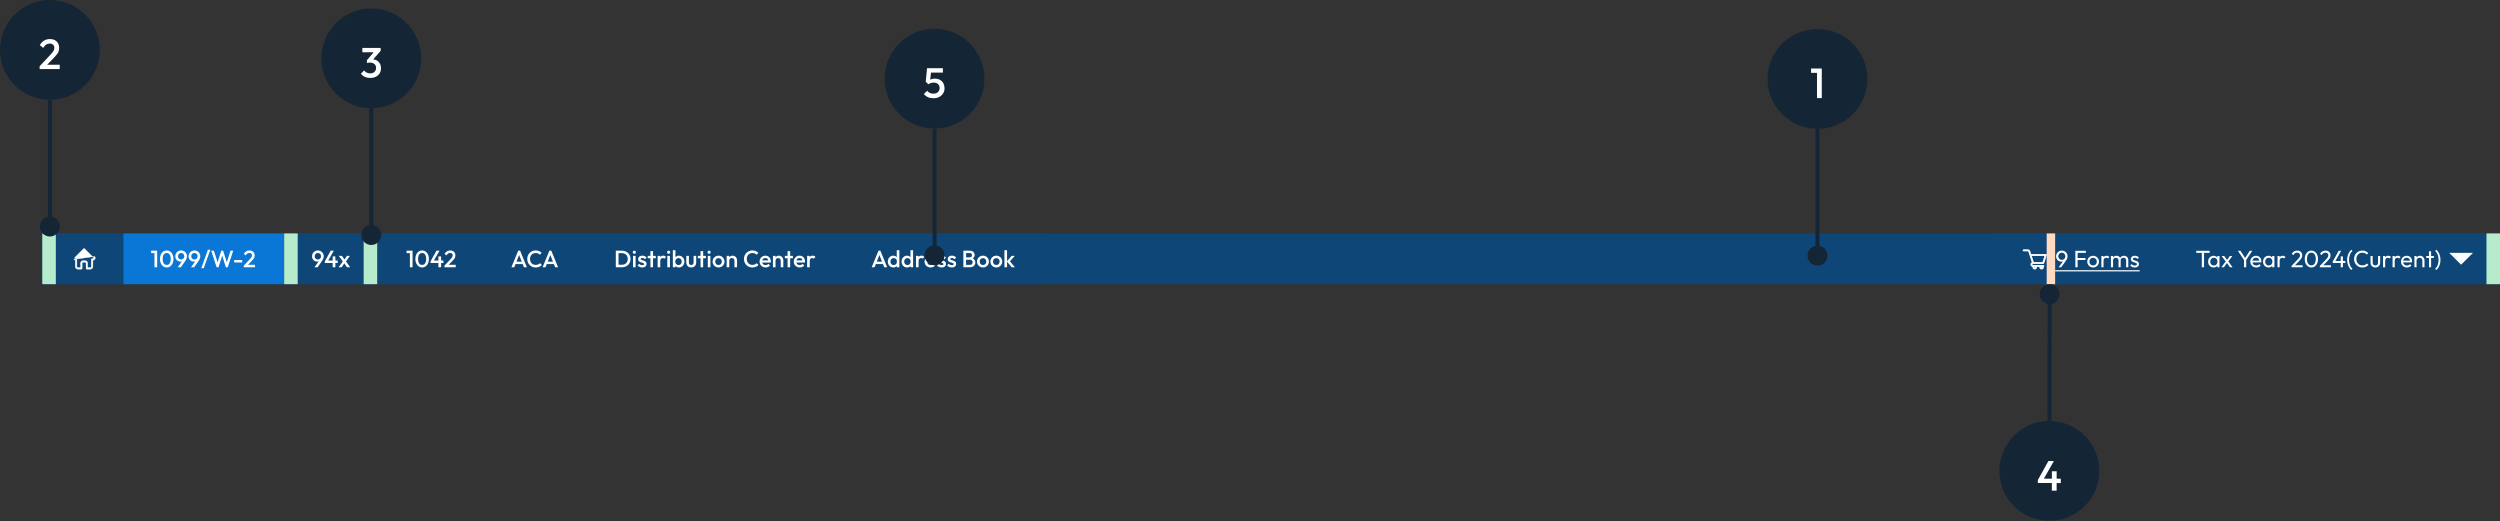 <svg width="1478" height="308" viewBox="0 0 1478 308" fill="none" xmlns="http://www.w3.org/2000/svg">
<rect x="0" y="0" width="1478" height="308" fill="#333333" stroke="none"/>
<rect width="1453" height="30" transform="translate(25 138)" fill="#0E4678"/>
<rect width="48" height="30" transform="translate(25 138)" fill="#0E4678"/>
<g clip-path="url(#clip0_25711_45)">
<g clip-path="url(#clip1_25711_45)">
<path d="M55.937 151.616L55.936 151.616L43.565 153.378C43.778 153.591 44.058 153.714 44.359 153.727L44.349 153.827C44.35 153.827 44.351 153.827 44.352 153.827C44.367 153.828 44.381 153.829 44.396 153.829H44.507V157.631C44.507 158.459 45.18 159.132 46.008 159.132H48.083C48.349 159.132 48.564 158.917 48.564 158.651V155.592C48.564 155.294 48.806 155.053 49.103 155.053H50.327C50.624 155.053 50.866 155.294 50.866 155.592V158.651C50.866 158.917 51.081 159.132 51.347 159.132H53.422C54.249 159.132 54.923 158.459 54.923 157.631V153.829H55.019C55.365 153.829 55.691 153.694 55.936 153.449L55.936 153.449C56.441 152.943 56.441 152.121 55.937 151.616ZM55.256 152.769L55.255 152.769C55.224 152.8 55.188 152.825 55.147 152.842C55.106 152.859 55.063 152.867 55.019 152.867H55.019H54.442C54.176 152.867 53.961 153.082 53.961 153.348V157.631C53.961 157.928 53.719 158.17 53.422 158.17H51.828V155.592C51.828 154.764 51.154 154.091 50.327 154.091H49.103C48.275 154.091 47.602 154.764 47.602 155.592V158.17H46.008C45.711 158.17 45.469 157.928 45.469 157.631V153.348C45.469 153.082 45.254 152.867 44.988 152.867H44.424C44.418 152.867 44.412 152.867 44.405 152.866L44.405 152.866C44.317 152.865 44.236 152.83 44.174 152.769L44.174 152.769C44.044 152.638 44.044 152.426 44.174 152.295L44.174 152.295L44.176 152.293L49.478 146.992L49.478 146.992C49.509 146.96 49.546 146.936 49.587 146.919C49.627 146.902 49.671 146.894 49.715 146.894H49.715C49.804 146.894 49.888 146.928 49.952 146.992L49.952 146.992L55.254 152.293L55.254 152.293L55.255 152.295L55.257 152.296C55.386 152.427 55.386 152.639 55.256 152.769Z" fill="white" stroke="white" stroke-width="0.2"/>
</g>
</g>
<rect width="95" height="30" transform="translate(73 138)" fill="#0A77D6"/>
<path d="M91.324 158V148.2H92.906V158H91.324ZM89.364 149.642V148.2H92.766V149.642H89.364ZM98.583 158.14C97.845 158.14 97.169 157.935 96.553 157.524C95.946 157.104 95.461 156.516 95.097 155.76C94.733 155.004 94.551 154.113 94.551 153.086C94.551 152.059 94.728 151.173 95.083 150.426C95.447 149.67 95.932 149.087 96.539 148.676C97.145 148.265 97.817 148.06 98.555 148.06C99.301 148.06 99.978 148.265 100.585 148.676C101.191 149.087 101.672 149.67 102.027 150.426C102.391 151.173 102.573 152.064 102.573 153.1C102.573 154.127 102.391 155.018 102.027 155.774C101.672 156.53 101.191 157.113 100.585 157.524C99.987 157.935 99.32 158.14 98.583 158.14ZM98.555 156.628C99.04 156.628 99.46 156.497 99.815 156.236C100.169 155.975 100.445 155.583 100.641 155.06C100.846 154.537 100.949 153.879 100.949 153.086C100.949 152.302 100.846 151.649 100.641 151.126C100.445 150.603 100.165 150.216 99.801 149.964C99.446 149.703 99.031 149.572 98.555 149.572C98.079 149.572 97.659 149.703 97.295 149.964C96.94 150.216 96.665 150.603 96.469 151.126C96.273 151.639 96.175 152.293 96.175 153.086C96.175 153.879 96.273 154.537 96.469 155.06C96.665 155.583 96.94 155.975 97.295 156.236C97.659 156.497 98.079 156.628 98.555 156.628ZM105.068 158L107.938 153.982L108.512 153.632C108.419 153.837 108.298 154.019 108.148 154.178C108.008 154.337 107.822 154.458 107.588 154.542C107.355 154.626 107.056 154.668 106.692 154.668C106.132 154.668 105.619 154.537 105.152 154.276C104.686 154.005 104.312 153.632 104.032 153.156C103.752 152.68 103.612 152.129 103.612 151.504C103.612 150.869 103.766 150.291 104.074 149.768C104.392 149.245 104.812 148.83 105.334 148.522C105.857 148.214 106.44 148.06 107.084 148.06C107.738 148.06 108.326 148.214 108.848 148.522C109.371 148.821 109.782 149.227 110.08 149.74C110.388 150.244 110.542 150.813 110.542 151.448C110.542 152.344 110.23 153.249 109.604 154.164L106.93 158H105.068ZM107.084 153.408C107.439 153.408 107.756 153.324 108.036 153.156C108.316 152.988 108.536 152.759 108.694 152.47C108.853 152.181 108.932 151.859 108.932 151.504C108.932 151.131 108.853 150.799 108.694 150.51C108.536 150.221 108.316 149.992 108.036 149.824C107.756 149.656 107.439 149.572 107.084 149.572C106.73 149.572 106.412 149.656 106.132 149.824C105.852 149.992 105.628 150.221 105.46 150.51C105.302 150.799 105.222 151.131 105.222 151.504C105.222 151.868 105.302 152.195 105.46 152.484C105.628 152.764 105.852 152.988 106.132 153.156C106.422 153.324 106.739 153.408 107.084 153.408ZM112.93 158L115.8 153.982L116.374 153.632C116.28 153.837 116.159 154.019 116.01 154.178C115.87 154.337 115.683 154.458 115.45 154.542C115.216 154.626 114.918 154.668 114.554 154.668C113.994 154.668 113.48 154.537 113.014 154.276C112.547 154.005 112.174 153.632 111.894 153.156C111.614 152.68 111.474 152.129 111.474 151.504C111.474 150.869 111.628 150.291 111.936 149.768C112.253 149.245 112.673 148.83 113.196 148.522C113.718 148.214 114.302 148.06 114.946 148.06C115.599 148.06 116.187 148.214 116.71 148.522C117.232 148.821 117.643 149.227 117.942 149.74C118.25 150.244 118.404 150.813 118.404 151.448C118.404 152.344 118.091 153.249 117.466 154.164L114.792 158H112.93ZM114.946 153.408C115.3 153.408 115.618 153.324 115.898 153.156C116.178 152.988 116.397 152.759 116.556 152.47C116.714 152.181 116.794 151.859 116.794 151.504C116.794 151.131 116.714 150.799 116.556 150.51C116.397 150.221 116.178 149.992 115.898 149.824C115.618 149.656 115.3 149.572 114.946 149.572C114.591 149.572 114.274 149.656 113.994 149.824C113.714 149.992 113.49 150.221 113.322 150.51C113.163 150.799 113.084 151.131 113.084 151.504C113.084 151.868 113.163 152.195 113.322 152.484C113.49 152.764 113.714 152.988 113.994 153.156C114.283 153.324 114.6 153.408 114.946 153.408ZM118.999 158.56L122.919 147.64H124.361L120.441 158.56H118.999ZM128.076 158L124.856 148.2H126.438L128.86 155.746H128.44L130.806 148.2H131.926L134.292 155.746H133.872L136.294 148.2H137.876L134.656 158H133.536L131.156 150.468H131.576L129.196 158H128.076ZM138.458 155.158V153.702H143.204V155.158H138.458ZM144.107 157.048L147.719 153.212C148.018 152.895 148.26 152.61 148.447 152.358C148.634 152.106 148.769 151.868 148.853 151.644C148.937 151.42 148.979 151.191 148.979 150.958C148.979 150.519 148.834 150.179 148.545 149.936C148.265 149.684 147.906 149.558 147.467 149.558C147 149.558 146.59 149.675 146.235 149.908C145.88 150.141 145.563 150.505 145.283 151L144.163 150.076C144.546 149.413 145.017 148.914 145.577 148.578C146.137 148.233 146.786 148.06 147.523 148.06C148.13 148.06 148.662 148.181 149.119 148.424C149.576 148.667 149.931 149.007 150.183 149.446C150.435 149.875 150.561 150.375 150.561 150.944C150.561 151.355 150.51 151.723 150.407 152.05C150.314 152.367 150.15 152.689 149.917 153.016C149.684 153.333 149.362 153.707 148.951 154.136L146.179 157.006L144.107 157.048ZM144.107 158V157.048L145.493 156.558H150.757V158H144.107Z" fill="white"/>
<rect width="56" height="30" transform="translate(168 138)" fill="#0E4678"/>
<path d="M185.918 158L188.788 153.982L189.362 153.632C189.269 153.837 189.147 154.019 188.998 154.178C188.858 154.337 188.671 154.458 188.438 154.542C188.205 154.626 187.906 154.668 187.542 154.668C186.982 154.668 186.469 154.537 186.002 154.276C185.535 154.005 185.162 153.632 184.882 153.156C184.602 152.68 184.462 152.129 184.462 151.504C184.462 150.869 184.616 150.291 184.924 149.768C185.241 149.245 185.661 148.83 186.184 148.522C186.707 148.214 187.29 148.06 187.934 148.06C188.587 148.06 189.175 148.214 189.698 148.522C190.221 148.821 190.631 149.227 190.93 149.74C191.238 150.244 191.392 150.813 191.392 151.448C191.392 152.344 191.079 153.249 190.454 154.164L187.78 158H185.918ZM187.934 153.408C188.289 153.408 188.606 153.324 188.886 153.156C189.166 152.988 189.385 152.759 189.544 152.47C189.703 152.181 189.782 151.859 189.782 151.504C189.782 151.131 189.703 150.799 189.544 150.51C189.385 150.221 189.166 149.992 188.886 149.824C188.606 149.656 188.289 149.572 187.934 149.572C187.579 149.572 187.262 149.656 186.982 149.824C186.702 149.992 186.478 150.221 186.31 150.51C186.151 150.799 186.072 151.131 186.072 151.504C186.072 151.868 186.151 152.195 186.31 152.484C186.478 152.764 186.702 152.988 186.982 153.156C187.271 153.324 187.589 153.408 187.934 153.408ZM192.035 154.5L195.521 148.2H197.341L193.771 154.5H192.035ZM192.035 155.48V154.5L192.721 154.038H199.637V155.48H192.035ZM196.683 158V151.588H198.265V158H196.683ZM205.133 158L203.201 155.158L202.921 154.906L200.317 151.28H202.179L203.901 153.772L204.167 154.01L206.981 158H205.133ZM200.191 158L202.907 154.234L203.803 155.34L201.983 158H200.191ZM204.307 154.878L203.397 153.786L205.077 151.28H206.855L204.307 154.878Z" fill="white"/>
<rect width="62" height="30" transform="translate(224 138)" fill="#0E4678"/>
<path d="M242.324 158V148.2H243.906V158H242.324ZM240.364 149.642V148.2H243.766V149.642H240.364ZM249.583 158.14C248.845 158.14 248.169 157.935 247.553 157.524C246.946 157.104 246.461 156.516 246.097 155.76C245.733 155.004 245.551 154.113 245.551 153.086C245.551 152.059 245.728 151.173 246.083 150.426C246.447 149.67 246.932 149.087 247.539 148.676C248.145 148.265 248.817 148.06 249.555 148.06C250.301 148.06 250.978 148.265 251.585 148.676C252.191 149.087 252.672 149.67 253.027 150.426C253.391 151.173 253.573 152.064 253.573 153.1C253.573 154.127 253.391 155.018 253.027 155.774C252.672 156.53 252.191 157.113 251.585 157.524C250.987 157.935 250.32 158.14 249.583 158.14ZM249.555 156.628C250.04 156.628 250.46 156.497 250.815 156.236C251.169 155.975 251.445 155.583 251.641 155.06C251.846 154.537 251.949 153.879 251.949 153.086C251.949 152.302 251.846 151.649 251.641 151.126C251.445 150.603 251.165 150.216 250.801 149.964C250.446 149.703 250.031 149.572 249.555 149.572C249.079 149.572 248.659 149.703 248.295 149.964C247.94 150.216 247.665 150.603 247.469 151.126C247.273 151.639 247.175 152.293 247.175 153.086C247.175 153.879 247.273 154.537 247.469 155.06C247.665 155.583 247.94 155.975 248.295 156.236C248.659 156.497 249.079 156.628 249.555 156.628ZM254.542 154.5L258.028 148.2H259.848L256.278 154.5H254.542ZM254.542 155.48V154.5L255.228 154.038H262.144V155.48H254.542ZM259.19 158V151.588H260.772V158H259.19ZM262.759 157.048L266.371 153.212C266.67 152.895 266.913 152.61 267.099 152.358C267.286 152.106 267.421 151.868 267.505 151.644C267.589 151.42 267.631 151.191 267.631 150.958C267.631 150.519 267.487 150.179 267.197 149.936C266.917 149.684 266.558 149.558 266.119 149.558C265.653 149.558 265.242 149.675 264.887 149.908C264.533 150.141 264.215 150.505 263.935 151L262.815 150.076C263.198 149.413 263.669 148.914 264.229 148.578C264.789 148.233 265.438 148.06 266.175 148.06C266.782 148.06 267.314 148.181 267.771 148.424C268.229 148.667 268.583 149.007 268.835 149.446C269.087 149.875 269.213 150.375 269.213 150.944C269.213 151.355 269.162 151.723 269.059 152.05C268.966 152.367 268.803 152.689 268.569 153.016C268.336 153.333 268.014 153.707 267.603 154.136L264.831 157.006L262.759 157.048ZM262.759 158V157.048L264.145 156.558H269.409V158H262.759Z" fill="white"/>
<rect width="61" height="30" transform="translate(286 138)" fill="#0E4678"/>
<path d="M302.336 158L306.368 148.2H307.488L311.492 158H309.756L306.62 150.062H307.208L304.044 158H302.336ZM304.324 156.11V154.71H309.518V156.11H304.324ZM316.649 158.14C315.939 158.14 315.281 158.014 314.675 157.762C314.077 157.501 313.555 157.141 313.107 156.684C312.659 156.217 312.313 155.681 312.071 155.074C311.828 154.458 311.707 153.8 311.707 153.1C311.707 152.4 311.828 151.747 312.071 151.14C312.313 150.524 312.659 149.987 313.107 149.53C313.555 149.073 314.077 148.713 314.675 148.452C315.281 148.191 315.939 148.06 316.649 148.06C317.442 148.06 318.128 148.191 318.707 148.452C319.285 148.713 319.799 149.068 320.247 149.516L319.155 150.608C318.865 150.291 318.511 150.043 318.091 149.866C317.68 149.689 317.199 149.6 316.649 149.6C316.163 149.6 315.72 149.684 315.319 149.852C314.917 150.02 314.567 150.263 314.269 150.58C313.979 150.888 313.755 151.257 313.597 151.686C313.438 152.115 313.359 152.587 313.359 153.1C313.359 153.613 313.438 154.085 313.597 154.514C313.755 154.943 313.979 155.317 314.269 155.634C314.567 155.942 314.917 156.18 315.319 156.348C315.72 156.516 316.163 156.6 316.649 156.6C317.246 156.6 317.75 156.511 318.161 156.334C318.581 156.147 318.935 155.895 319.225 155.578L320.317 156.67C319.869 157.127 319.341 157.487 318.735 157.748C318.128 158.009 317.433 158.14 316.649 158.14ZM320.779 158L324.811 148.2H325.931L329.935 158H328.199L325.063 150.062H325.651L322.487 158H320.779ZM322.767 156.11V154.71H327.961V156.11H322.767Z" fill="white"/>
<rect width="152" height="30" transform="translate(347 138)" fill="#0E4678"/>
<path d="M365.17 158V156.53H367.746C368.418 156.53 369.006 156.385 369.51 156.096C370.023 155.807 370.42 155.405 370.7 154.892C370.989 154.369 371.134 153.767 371.134 153.086C371.134 152.414 370.989 151.821 370.7 151.308C370.411 150.795 370.009 150.393 369.496 150.104C368.992 149.815 368.409 149.67 367.746 149.67H365.17V148.2H367.788C368.497 148.2 369.155 148.326 369.762 148.578C370.369 148.821 370.896 149.166 371.344 149.614C371.801 150.053 372.156 150.571 372.408 151.168C372.66 151.756 372.786 152.4 372.786 153.1C372.786 153.791 372.66 154.435 372.408 155.032C372.156 155.629 371.806 156.152 371.358 156.6C370.91 157.039 370.383 157.384 369.776 157.636C369.169 157.879 368.516 158 367.816 158H365.17ZM364.064 158V148.2H365.674V158H364.064ZM374.231 158V151.28H375.771V158H374.231ZM375.001 150.048C374.74 150.048 374.521 149.959 374.343 149.782C374.175 149.605 374.091 149.385 374.091 149.124C374.091 148.863 374.175 148.643 374.343 148.466C374.521 148.289 374.74 148.2 375.001 148.2C375.272 148.2 375.491 148.289 375.659 148.466C375.827 148.643 375.911 148.863 375.911 149.124C375.911 149.385 375.827 149.605 375.659 149.782C375.491 149.959 375.272 150.048 375.001 150.048ZM379.697 158.14C379.323 158.14 378.964 158.093 378.619 158C378.273 157.897 377.956 157.757 377.667 157.58C377.377 157.393 377.125 157.169 376.911 156.908L377.891 155.928C378.124 156.199 378.39 156.404 378.689 156.544C378.997 156.675 379.342 156.74 379.725 156.74C380.07 156.74 380.331 156.689 380.509 156.586C380.686 156.483 380.775 156.334 380.775 156.138C380.775 155.933 380.691 155.774 380.523 155.662C380.355 155.55 380.135 155.457 379.865 155.382C379.603 155.298 379.323 155.214 379.025 155.13C378.735 155.046 378.455 154.934 378.185 154.794C377.923 154.645 377.709 154.444 377.541 154.192C377.373 153.94 377.289 153.613 377.289 153.212C377.289 152.783 377.387 152.414 377.583 152.106C377.788 151.798 378.073 151.56 378.437 151.392C378.81 151.224 379.253 151.14 379.767 151.14C380.308 151.14 380.784 151.238 381.195 151.434C381.615 151.621 381.965 151.905 382.245 152.288L381.265 153.268C381.069 153.025 380.845 152.843 380.593 152.722C380.341 152.601 380.051 152.54 379.725 152.54C379.417 152.54 379.179 152.587 379.011 152.68C378.843 152.773 378.759 152.909 378.759 153.086C378.759 153.273 378.843 153.417 379.011 153.52C379.179 153.623 379.393 153.711 379.655 153.786C379.925 153.861 380.205 153.945 380.495 154.038C380.793 154.122 381.073 154.243 381.335 154.402C381.605 154.551 381.825 154.757 381.993 155.018C382.161 155.27 382.245 155.601 382.245 156.012C382.245 156.665 382.016 157.183 381.559 157.566C381.101 157.949 380.481 158.14 379.697 158.14ZM384.536 158V148.48H386.076V158H384.536ZM382.926 152.68V151.28H387.686V152.68H382.926ZM388.805 158V151.28H390.345V158H388.805ZM390.345 154.262L389.813 153.996C389.813 153.147 390 152.461 390.373 151.938C390.756 151.406 391.33 151.14 392.095 151.14C392.431 151.14 392.735 151.201 393.005 151.322C393.276 151.443 393.528 151.639 393.761 151.91L392.753 152.946C392.632 152.815 392.497 152.722 392.347 152.666C392.198 152.61 392.025 152.582 391.829 152.582C391.4 152.582 391.045 152.717 390.765 152.988C390.485 153.259 390.345 153.683 390.345 154.262ZM394.52 158V151.28H396.06V158H394.52ZM395.29 150.048C395.029 150.048 394.81 149.959 394.632 149.782C394.464 149.605 394.38 149.385 394.38 149.124C394.38 148.863 394.464 148.643 394.632 148.466C394.81 148.289 395.029 148.2 395.29 148.2C395.561 148.2 395.78 148.289 395.948 148.466C396.116 148.643 396.2 148.863 396.2 149.124C396.2 149.385 396.116 149.605 395.948 149.782C395.78 149.959 395.561 150.048 395.29 150.048ZM401.386 158.14C400.872 158.14 400.415 158.033 400.014 157.818C399.612 157.594 399.295 157.291 399.062 156.908C398.838 156.525 398.726 156.091 398.726 155.606V153.674C398.726 153.189 398.842 152.755 399.076 152.372C399.309 151.989 399.626 151.691 400.028 151.476C400.429 151.252 400.882 151.14 401.386 151.14C401.992 151.14 402.538 151.299 403.024 151.616C403.518 151.924 403.906 152.344 404.186 152.876C404.475 153.399 404.62 153.991 404.62 154.654C404.62 155.307 404.475 155.9 404.186 156.432C403.906 156.955 403.518 157.37 403.024 157.678C402.538 157.986 401.992 158.14 401.386 158.14ZM397.788 158V147.92H399.328V152.932L399.062 154.556L399.328 156.194V158H397.788ZM401.134 156.684C401.507 156.684 401.834 156.6 402.114 156.432C402.403 156.255 402.627 156.012 402.786 155.704C402.954 155.396 403.038 155.041 403.038 154.64C403.038 154.239 402.954 153.884 402.786 153.576C402.627 153.268 402.403 153.03 402.114 152.862C401.834 152.685 401.507 152.596 401.134 152.596C400.76 152.596 400.429 152.685 400.14 152.862C399.85 153.03 399.626 153.268 399.468 153.576C399.309 153.884 399.23 154.239 399.23 154.64C399.23 155.041 399.309 155.396 399.468 155.704C399.626 156.012 399.85 156.255 400.14 156.432C400.429 156.6 400.76 156.684 401.134 156.684ZM408.667 158.14C408.097 158.14 407.589 158.014 407.141 157.762C406.702 157.51 406.357 157.165 406.105 156.726C405.862 156.278 405.741 155.765 405.741 155.186V151.28H407.281V155.116C407.281 155.443 407.332 155.723 407.435 155.956C407.547 156.18 407.705 156.353 407.911 156.474C408.125 156.595 408.377 156.656 408.667 156.656C409.115 156.656 409.455 156.525 409.689 156.264C409.931 155.993 410.053 155.611 410.053 155.116V151.28H411.593V155.186C411.593 155.774 411.467 156.292 411.215 156.74C410.972 157.179 410.631 157.524 410.193 157.776C409.754 158.019 409.245 158.14 408.667 158.14ZM414.163 158V148.48H415.703V158H414.163ZM412.553 152.68V151.28H417.313V152.68H412.553ZM418.446 158V151.28H419.986V158H418.446ZM419.216 150.048C418.955 150.048 418.735 149.959 418.558 149.782C418.39 149.605 418.306 149.385 418.306 149.124C418.306 148.863 418.39 148.643 418.558 148.466C418.735 148.289 418.955 148.2 419.216 148.2C419.487 148.2 419.706 148.289 419.874 148.466C420.042 148.643 420.126 148.863 420.126 149.124C420.126 149.385 420.042 149.605 419.874 149.782C419.706 149.959 419.487 150.048 419.216 150.048ZM424.793 158.14C424.14 158.14 423.547 157.986 423.015 157.678C422.483 157.361 422.059 156.936 421.741 156.404C421.433 155.872 421.279 155.279 421.279 154.626C421.279 153.973 421.433 153.385 421.741 152.862C422.059 152.339 422.483 151.924 423.015 151.616C423.547 151.299 424.14 151.14 424.793 151.14C425.456 151.14 426.053 151.294 426.585 151.602C427.117 151.91 427.537 152.33 427.845 152.862C428.163 153.385 428.321 153.973 428.321 154.626C428.321 155.279 428.163 155.872 427.845 156.404C427.537 156.936 427.117 157.361 426.585 157.678C426.053 157.986 425.456 158.14 424.793 158.14ZM424.793 156.656C425.176 156.656 425.512 156.572 425.801 156.404C426.1 156.227 426.329 155.984 426.487 155.676C426.655 155.368 426.739 155.018 426.739 154.626C426.739 154.234 426.655 153.889 426.487 153.59C426.319 153.291 426.091 153.058 425.801 152.89C425.512 152.713 425.176 152.624 424.793 152.624C424.42 152.624 424.084 152.713 423.785 152.89C423.496 153.058 423.267 153.291 423.099 153.59C422.941 153.889 422.861 154.234 422.861 154.626C422.861 155.018 422.941 155.368 423.099 155.676C423.267 155.984 423.496 156.227 423.785 156.404C424.084 156.572 424.42 156.656 424.793 156.656ZM434.208 158V154.122C434.208 153.674 434.063 153.305 433.774 153.016C433.494 152.727 433.13 152.582 432.682 152.582C432.383 152.582 432.117 152.647 431.884 152.778C431.651 152.909 431.469 153.091 431.338 153.324C431.207 153.557 431.142 153.823 431.142 154.122L430.54 153.786C430.54 153.273 430.652 152.82 430.876 152.428C431.1 152.027 431.408 151.714 431.8 151.49C432.201 151.257 432.649 151.14 433.144 151.14C433.648 151.14 434.096 151.271 434.488 151.532C434.88 151.784 435.188 152.115 435.412 152.526C435.636 152.927 435.748 153.347 435.748 153.786V158H434.208ZM429.602 158V151.28H431.142V158H429.602ZM444.778 158.14C444.068 158.14 443.41 158.014 442.804 157.762C442.206 157.501 441.684 157.141 441.236 156.684C440.788 156.217 440.442 155.681 440.2 155.074C439.957 154.458 439.836 153.8 439.836 153.1C439.836 152.4 439.957 151.747 440.2 151.14C440.442 150.524 440.788 149.987 441.236 149.53C441.684 149.073 442.206 148.713 442.804 148.452C443.41 148.191 444.068 148.06 444.778 148.06C445.571 148.06 446.257 148.191 446.836 148.452C447.414 148.713 447.928 149.068 448.376 149.516L447.284 150.608C446.994 150.291 446.64 150.043 446.22 149.866C445.809 149.689 445.328 149.6 444.778 149.6C444.292 149.6 443.849 149.684 443.448 149.852C443.046 150.02 442.696 150.263 442.398 150.58C442.108 150.888 441.884 151.257 441.726 151.686C441.567 152.115 441.488 152.587 441.488 153.1C441.488 153.613 441.567 154.085 441.726 154.514C441.884 154.943 442.108 155.317 442.398 155.634C442.696 155.942 443.046 156.18 443.448 156.348C443.849 156.516 444.292 156.6 444.778 156.6C445.375 156.6 445.879 156.511 446.29 156.334C446.71 156.147 447.064 155.895 447.354 155.578L448.446 156.67C447.998 157.127 447.47 157.487 446.864 157.748C446.257 158.009 445.562 158.14 444.778 158.14ZM452.603 158.14C451.931 158.14 451.324 157.991 450.783 157.692C450.251 157.384 449.826 156.964 449.509 156.432C449.201 155.9 449.047 155.303 449.047 154.64C449.047 153.977 449.201 153.385 449.509 152.862C449.817 152.33 450.232 151.91 450.755 151.602C451.287 151.294 451.875 151.14 452.519 151.14C453.144 151.14 453.695 151.285 454.171 151.574C454.656 151.863 455.034 152.26 455.305 152.764C455.585 153.268 455.725 153.842 455.725 154.486C455.725 154.598 455.716 154.715 455.697 154.836C455.688 154.948 455.669 155.074 455.641 155.214H450.125V153.954H454.843L454.269 154.458C454.25 154.047 454.171 153.702 454.031 153.422C453.891 153.142 453.69 152.927 453.429 152.778C453.177 152.629 452.864 152.554 452.491 152.554C452.099 152.554 451.758 152.638 451.469 152.806C451.18 152.974 450.956 153.212 450.797 153.52C450.638 153.819 450.559 154.178 450.559 154.598C450.559 155.018 450.643 155.387 450.811 155.704C450.979 156.021 451.217 156.269 451.525 156.446C451.833 156.614 452.188 156.698 452.589 156.698C452.934 156.698 453.252 156.637 453.541 156.516C453.84 156.395 454.092 156.217 454.297 155.984L455.277 156.978C454.95 157.361 454.554 157.65 454.087 157.846C453.62 158.042 453.126 158.14 452.603 158.14ZM461.565 158V154.122C461.565 153.674 461.421 153.305 461.131 153.016C460.851 152.727 460.487 152.582 460.039 152.582C459.741 152.582 459.475 152.647 459.241 152.778C459.008 152.909 458.826 153.091 458.695 153.324C458.565 153.557 458.499 153.823 458.499 154.122L457.897 153.786C457.897 153.273 458.009 152.82 458.233 152.428C458.457 152.027 458.765 151.714 459.157 151.49C459.559 151.257 460.007 151.14 460.501 151.14C461.005 151.14 461.453 151.271 461.845 151.532C462.237 151.784 462.545 152.115 462.769 152.526C462.993 152.927 463.105 153.347 463.105 153.786V158H461.565ZM456.959 158V151.28H458.499V158H456.959ZM465.61 158V148.48H467.15V158H465.61ZM464 152.68V151.28H468.76V152.68H464ZM472.81 158.14C472.138 158.14 471.531 157.991 470.99 157.692C470.458 157.384 470.033 156.964 469.716 156.432C469.408 155.9 469.254 155.303 469.254 154.64C469.254 153.977 469.408 153.385 469.716 152.862C470.024 152.33 470.439 151.91 470.962 151.602C471.494 151.294 472.082 151.14 472.726 151.14C473.351 151.14 473.902 151.285 474.378 151.574C474.863 151.863 475.241 152.26 475.512 152.764C475.792 153.268 475.932 153.842 475.932 154.486C475.932 154.598 475.923 154.715 475.904 154.836C475.895 154.948 475.876 155.074 475.848 155.214H470.332V153.954H475.05L474.476 154.458C474.457 154.047 474.378 153.702 474.238 153.422C474.098 153.142 473.897 152.927 473.636 152.778C473.384 152.629 473.071 152.554 472.698 152.554C472.306 152.554 471.965 152.638 471.676 152.806C471.387 152.974 471.163 153.212 471.004 153.52C470.845 153.819 470.766 154.178 470.766 154.598C470.766 155.018 470.85 155.387 471.018 155.704C471.186 156.021 471.424 156.269 471.732 156.446C472.04 156.614 472.395 156.698 472.796 156.698C473.141 156.698 473.459 156.637 473.748 156.516C474.047 156.395 474.299 156.217 474.504 155.984L475.484 156.978C475.157 157.361 474.761 157.65 474.294 157.846C473.827 158.042 473.333 158.14 472.81 158.14ZM477.167 158V151.28H478.707V158H477.167ZM478.707 154.262L478.175 153.996C478.175 153.147 478.361 152.461 478.735 151.938C479.117 151.406 479.691 151.14 480.457 151.14C480.793 151.14 481.096 151.201 481.367 151.322C481.637 151.443 481.889 151.639 482.123 151.91L481.115 152.946C480.993 152.815 480.858 152.722 480.709 152.666C480.559 152.61 480.387 152.582 480.191 152.582C479.761 152.582 479.407 152.717 479.127 152.988C478.847 153.259 478.707 153.683 478.707 154.262Z" fill="white"/>
<rect width="118" height="30" transform="translate(499 138)" fill="#0E4678"/>
<path d="M515.336 158L519.368 148.2H520.488L524.492 158H522.756L519.62 150.062H520.208L517.044 158H515.336ZM517.324 156.11V154.71H522.518V156.11H517.324ZM528.102 158.14C527.495 158.14 526.944 157.986 526.45 157.678C525.964 157.37 525.577 156.955 525.288 156.432C525.008 155.9 524.868 155.307 524.868 154.654C524.868 153.991 525.008 153.399 525.288 152.876C525.577 152.344 525.964 151.924 526.45 151.616C526.944 151.299 527.495 151.14 528.102 151.14C528.615 151.14 529.068 151.252 529.46 151.476C529.861 151.691 530.178 151.989 530.412 152.372C530.645 152.755 530.762 153.189 530.762 153.674V155.606C530.762 156.091 530.645 156.525 530.412 156.908C530.188 157.291 529.875 157.594 529.474 157.818C529.072 158.033 528.615 158.14 528.102 158.14ZM528.354 156.684C528.736 156.684 529.068 156.6 529.348 156.432C529.637 156.255 529.861 156.012 530.02 155.704C530.178 155.396 530.258 155.041 530.258 154.64C530.258 154.239 530.178 153.884 530.02 153.576C529.861 153.268 529.637 153.03 529.348 152.862C529.068 152.685 528.741 152.596 528.368 152.596C527.985 152.596 527.649 152.685 527.36 152.862C527.08 153.03 526.856 153.268 526.688 153.576C526.529 153.884 526.45 154.239 526.45 154.64C526.45 155.041 526.529 155.396 526.688 155.704C526.856 156.012 527.08 156.255 527.36 156.432C527.649 156.6 527.98 156.684 528.354 156.684ZM531.7 158H530.16V156.194L530.426 154.556L530.16 152.932V147.92H531.7V158ZM536.223 158.14C535.616 158.14 535.065 157.986 534.571 157.678C534.085 157.37 533.698 156.955 533.409 156.432C533.129 155.9 532.989 155.307 532.989 154.654C532.989 153.991 533.129 153.399 533.409 152.876C533.698 152.344 534.085 151.924 534.571 151.616C535.065 151.299 535.616 151.14 536.223 151.14C536.736 151.14 537.189 151.252 537.581 151.476C537.982 151.691 538.299 151.989 538.533 152.372C538.766 152.755 538.883 153.189 538.883 153.674V155.606C538.883 156.091 538.766 156.525 538.533 156.908C538.309 157.291 537.996 157.594 537.595 157.818C537.193 158.033 536.736 158.14 536.223 158.14ZM536.475 156.684C536.857 156.684 537.189 156.6 537.469 156.432C537.758 156.255 537.982 156.012 538.141 155.704C538.299 155.396 538.379 155.041 538.379 154.64C538.379 154.239 538.299 153.884 538.141 153.576C537.982 153.268 537.758 153.03 537.469 152.862C537.189 152.685 536.862 152.596 536.489 152.596C536.106 152.596 535.77 152.685 535.481 152.862C535.201 153.03 534.977 153.268 534.809 153.576C534.65 153.884 534.571 154.239 534.571 154.64C534.571 155.041 534.65 155.396 534.809 155.704C534.977 156.012 535.201 156.255 535.481 156.432C535.77 156.6 536.101 156.684 536.475 156.684ZM539.821 158H538.281V156.194L538.547 154.556L538.281 152.932V147.92H539.821V158ZM541.53 158V151.28H543.07V158H541.53ZM543.07 154.262L542.538 153.996C542.538 153.147 542.724 152.461 543.098 151.938C543.48 151.406 544.054 151.14 544.82 151.14C545.156 151.14 545.459 151.201 545.73 151.322C546 151.443 546.252 151.639 546.486 151.91L545.478 152.946C545.356 152.815 545.221 152.722 545.072 152.666C544.922 152.61 544.75 152.582 544.554 152.582C544.124 152.582 543.77 152.717 543.49 152.988C543.21 153.259 543.07 153.683 543.07 154.262ZM550.148 158.14C549.476 158.14 548.869 157.991 548.328 157.692C547.796 157.384 547.371 156.964 547.054 156.432C546.746 155.9 546.592 155.303 546.592 154.64C546.592 153.977 546.746 153.385 547.054 152.862C547.362 152.33 547.777 151.91 548.3 151.602C548.832 151.294 549.42 151.14 550.064 151.14C550.689 151.14 551.24 151.285 551.716 151.574C552.201 151.863 552.579 152.26 552.85 152.764C553.13 153.268 553.27 153.842 553.27 154.486C553.27 154.598 553.261 154.715 553.242 154.836C553.233 154.948 553.214 155.074 553.186 155.214H547.67V153.954H552.388L551.814 154.458C551.795 154.047 551.716 153.702 551.576 153.422C551.436 153.142 551.235 152.927 550.974 152.778C550.722 152.629 550.409 152.554 550.036 152.554C549.644 152.554 549.303 152.638 549.014 152.806C548.725 152.974 548.501 153.212 548.342 153.52C548.183 153.819 548.104 154.178 548.104 154.598C548.104 155.018 548.188 155.387 548.356 155.704C548.524 156.021 548.762 156.269 549.07 156.446C549.378 156.614 549.733 156.698 550.134 156.698C550.479 156.698 550.797 156.637 551.086 156.516C551.385 156.395 551.637 156.217 551.842 155.984L552.822 156.978C552.495 157.361 552.099 157.65 551.632 157.846C551.165 158.042 550.671 158.14 550.148 158.14ZM556.702 158.14C556.329 158.14 555.97 158.093 555.624 158C555.279 157.897 554.962 157.757 554.672 157.58C554.383 157.393 554.131 157.169 553.916 156.908L554.896 155.928C555.13 156.199 555.396 156.404 555.694 156.544C556.002 156.675 556.348 156.74 556.73 156.74C557.076 156.74 557.337 156.689 557.514 156.586C557.692 156.483 557.78 156.334 557.78 156.138C557.78 155.933 557.696 155.774 557.528 155.662C557.36 155.55 557.141 155.457 556.87 155.382C556.609 155.298 556.329 155.214 556.03 155.13C555.741 155.046 555.461 154.934 555.19 154.794C554.929 154.645 554.714 154.444 554.546 154.192C554.378 153.94 554.294 153.613 554.294 153.212C554.294 152.783 554.392 152.414 554.588 152.106C554.794 151.798 555.078 151.56 555.442 151.392C555.816 151.224 556.259 151.14 556.772 151.14C557.314 151.14 557.79 151.238 558.2 151.434C558.62 151.621 558.97 151.905 559.25 152.288L558.27 153.268C558.074 153.025 557.85 152.843 557.598 152.722C557.346 152.601 557.057 152.54 556.73 152.54C556.422 152.54 556.184 152.587 556.016 152.68C555.848 152.773 555.764 152.909 555.764 153.086C555.764 153.273 555.848 153.417 556.016 153.52C556.184 153.623 556.399 153.711 556.66 153.786C556.931 153.861 557.211 153.945 557.5 154.038C557.799 154.122 558.079 154.243 558.34 154.402C558.611 154.551 558.83 154.757 558.998 155.018C559.166 155.27 559.25 155.601 559.25 156.012C559.25 156.665 559.022 157.183 558.564 157.566C558.107 157.949 557.486 158.14 556.702 158.14ZM562.718 158.14C562.345 158.14 561.985 158.093 561.64 158C561.295 157.897 560.977 157.757 560.688 157.58C560.399 157.393 560.147 157.169 559.932 156.908L560.912 155.928C561.145 156.199 561.411 156.404 561.71 156.544C562.018 156.675 562.363 156.74 562.746 156.74C563.091 156.74 563.353 156.689 563.53 156.586C563.707 156.483 563.796 156.334 563.796 156.138C563.796 155.933 563.712 155.774 563.544 155.662C563.376 155.55 563.157 155.457 562.886 155.382C562.625 155.298 562.345 155.214 562.046 155.13C561.757 155.046 561.477 154.934 561.206 154.794C560.945 154.645 560.73 154.444 560.562 154.192C560.394 153.94 560.31 153.613 560.31 153.212C560.31 152.783 560.408 152.414 560.604 152.106C560.809 151.798 561.094 151.56 561.458 151.392C561.831 151.224 562.275 151.14 562.788 151.14C563.329 151.14 563.805 151.238 564.216 151.434C564.636 151.621 564.986 151.905 565.266 152.288L564.286 153.268C564.09 153.025 563.866 152.843 563.614 152.722C563.362 152.601 563.073 152.54 562.746 152.54C562.438 152.54 562.2 152.587 562.032 152.68C561.864 152.773 561.78 152.909 561.78 153.086C561.78 153.273 561.864 153.417 562.032 153.52C562.2 153.623 562.415 153.711 562.676 153.786C562.947 153.861 563.227 153.945 563.516 154.038C563.815 154.122 564.095 154.243 564.356 154.402C564.627 154.551 564.846 154.757 565.014 155.018C565.182 155.27 565.266 155.601 565.266 156.012C565.266 156.665 565.037 157.183 564.58 157.566C564.123 157.949 563.502 158.14 562.718 158.14ZM570.654 158V156.6H573.468C573.963 156.6 574.346 156.446 574.616 156.138C574.887 155.83 575.022 155.475 575.022 155.074C575.022 154.803 574.962 154.551 574.84 154.318C574.719 154.085 574.542 153.898 574.308 153.758C574.075 153.618 573.795 153.548 573.468 153.548H570.654V152.148H573.23C573.65 152.148 573.986 152.041 574.238 151.826C574.49 151.611 574.616 151.294 574.616 150.874C574.616 150.454 574.49 150.137 574.238 149.922C573.986 149.707 573.65 149.6 573.23 149.6H570.654V148.2H573.272C573.935 148.2 574.486 148.321 574.924 148.564C575.363 148.807 575.69 149.119 575.904 149.502C576.119 149.885 576.226 150.295 576.226 150.734C576.226 151.247 576.082 151.7 575.792 152.092C575.512 152.484 575.097 152.801 574.546 153.044L574.672 152.54C575.288 152.792 575.769 153.147 576.114 153.604C576.46 154.061 576.632 154.598 576.632 155.214C576.632 155.718 576.506 156.18 576.254 156.6C576.012 157.02 575.648 157.361 575.162 157.622C574.686 157.874 574.098 158 573.398 158H570.654ZM569.548 158V148.2H571.158V158H569.548ZM581.127 158.14C580.474 158.14 579.881 157.986 579.349 157.678C578.817 157.361 578.393 156.936 578.075 156.404C577.767 155.872 577.613 155.279 577.613 154.626C577.613 153.973 577.767 153.385 578.075 152.862C578.393 152.339 578.817 151.924 579.349 151.616C579.881 151.299 580.474 151.14 581.127 151.14C581.79 151.14 582.387 151.294 582.919 151.602C583.451 151.91 583.871 152.33 584.179 152.862C584.497 153.385 584.655 153.973 584.655 154.626C584.655 155.279 584.497 155.872 584.179 156.404C583.871 156.936 583.451 157.361 582.919 157.678C582.387 157.986 581.79 158.14 581.127 158.14ZM581.127 156.656C581.51 156.656 581.846 156.572 582.135 156.404C582.434 156.227 582.663 155.984 582.821 155.676C582.989 155.368 583.073 155.018 583.073 154.626C583.073 154.234 582.989 153.889 582.821 153.59C582.653 153.291 582.425 153.058 582.135 152.89C581.846 152.713 581.51 152.624 581.127 152.624C580.754 152.624 580.418 152.713 580.119 152.89C579.83 153.058 579.601 153.291 579.433 153.59C579.275 153.889 579.195 154.234 579.195 154.626C579.195 155.018 579.275 155.368 579.433 155.676C579.601 155.984 579.83 156.227 580.119 156.404C580.418 156.572 580.754 156.656 581.127 156.656ZM589.016 158.14C588.363 158.14 587.77 157.986 587.238 157.678C586.706 157.361 586.281 156.936 585.964 156.404C585.656 155.872 585.502 155.279 585.502 154.626C585.502 153.973 585.656 153.385 585.964 152.862C586.281 152.339 586.706 151.924 587.238 151.616C587.77 151.299 588.363 151.14 589.016 151.14C589.679 151.14 590.276 151.294 590.808 151.602C591.34 151.91 591.76 152.33 592.068 152.862C592.385 153.385 592.544 153.973 592.544 154.626C592.544 155.279 592.385 155.872 592.068 156.404C591.76 156.936 591.34 157.361 590.808 157.678C590.276 157.986 589.679 158.14 589.016 158.14ZM589.016 156.656C589.399 156.656 589.735 156.572 590.024 156.404C590.323 156.227 590.551 155.984 590.71 155.676C590.878 155.368 590.962 155.018 590.962 154.626C590.962 154.234 590.878 153.889 590.71 153.59C590.542 153.291 590.313 153.058 590.024 152.89C589.735 152.713 589.399 152.624 589.016 152.624C588.643 152.624 588.307 152.713 588.008 152.89C587.719 153.058 587.49 153.291 587.322 153.59C587.163 153.889 587.084 154.234 587.084 154.626C587.084 155.018 587.163 155.368 587.322 155.676C587.49 155.984 587.719 156.227 588.008 156.404C588.307 156.572 588.643 156.656 589.016 156.656ZM598.095 158L595.253 154.57L598.081 151.28H599.915L596.667 154.976L596.737 154.094L600.055 158H598.095ZM593.825 158V147.92H595.365V158H593.825Z" fill="white"/>
<rect width="103" height="30" transform="translate(1179 138)" fill="#0E4678"/>
<path d="M1201.88 155.815C1201.89 155.814 1201.91 155.814 1201.92 155.812C1201.93 155.814 1201.94 155.814 1201.95 155.815H1207.95C1208.01 155.815 1208.08 155.793 1208.14 155.753C1208.19 155.714 1208.23 155.658 1208.25 155.593L1209.82 150.819C1209.84 150.771 1209.84 150.72 1209.83 150.67C1209.82 150.62 1209.8 150.573 1209.77 150.532C1209.74 150.491 1209.71 150.458 1209.66 150.435C1209.61 150.412 1209.56 150.4 1209.51 150.4H1200.62L1200 148.502C1199.92 148.264 1199.77 148.057 1199.57 147.911C1199.37 147.765 1199.12 147.687 1198.87 147.69H1196.36C1196.27 147.69 1196.19 147.724 1196.13 147.784C1196.07 147.844 1196.03 147.925 1196.03 148.01C1196.03 148.095 1196.07 148.177 1196.13 148.237C1196.19 148.297 1196.27 148.331 1196.36 148.331H1198.87C1198.98 148.328 1199.1 148.363 1199.19 148.43C1199.28 148.496 1199.35 148.591 1199.38 148.7L1200.08 150.812C1200.08 150.817 1200.08 150.822 1200.08 150.827L1201.53 155.227C1201.25 155.311 1201.02 155.49 1200.86 155.732C1200.71 155.973 1200.65 156.26 1200.69 156.542C1200.74 156.823 1200.88 157.08 1201.1 157.266C1201.32 157.452 1201.59 157.554 1201.88 157.554H1201.97C1201.89 157.714 1201.85 157.893 1201.86 158.072C1201.87 158.252 1201.92 158.427 1202.02 158.58C1202.11 158.733 1202.24 158.859 1202.4 158.947C1202.56 159.035 1202.74 159.081 1202.92 159.081C1203.1 159.081 1203.28 159.035 1203.44 158.947C1203.6 158.859 1203.73 158.733 1203.83 158.58C1203.92 158.427 1203.98 158.252 1203.98 158.072C1203.99 157.893 1203.95 157.714 1203.87 157.554H1206.02C1205.94 157.714 1205.9 157.893 1205.91 158.072C1205.92 158.252 1205.97 158.427 1206.07 158.58C1206.16 158.733 1206.29 158.859 1206.45 158.947C1206.61 159.035 1206.79 159.081 1206.97 159.081C1207.15 159.081 1207.33 159.035 1207.49 158.947C1207.65 158.859 1207.78 158.733 1207.88 158.58C1207.97 158.427 1208.03 158.252 1208.03 158.072C1208.04 157.893 1208 157.714 1207.92 157.554H1208.03C1208.12 157.554 1208.2 157.52 1208.26 157.46C1208.32 157.4 1208.36 157.318 1208.36 157.233C1208.36 157.148 1208.32 157.067 1208.26 157.007C1208.2 156.947 1208.12 156.913 1208.03 156.913H1201.88C1201.81 156.913 1201.73 156.9 1201.67 156.872C1201.6 156.845 1201.54 156.804 1201.49 156.753C1201.43 156.702 1201.39 156.642 1201.36 156.575C1201.34 156.508 1201.32 156.436 1201.32 156.364C1201.32 156.291 1201.34 156.22 1201.36 156.153C1201.39 156.086 1201.43 156.025 1201.49 155.974C1201.54 155.923 1201.6 155.883 1201.67 155.855C1201.73 155.828 1201.81 155.814 1201.88 155.815ZM1209.07 151.041L1207.71 155.174H1202.19L1200.83 151.041H1209.07ZM1202.92 158.439C1202.84 158.439 1202.76 158.415 1202.69 158.37C1202.62 158.325 1202.57 158.26 1202.54 158.185C1202.51 158.11 1202.5 158.027 1202.51 157.947C1202.53 157.867 1202.57 157.794 1202.63 157.736C1202.69 157.679 1202.76 157.64 1202.84 157.624C1202.92 157.608 1203 157.616 1203.08 157.647C1203.16 157.678 1203.22 157.731 1203.27 157.799C1203.31 157.867 1203.34 157.946 1203.34 158.028C1203.34 158.137 1203.29 158.241 1203.21 158.319C1203.14 158.396 1203.03 158.439 1202.92 158.439ZM1206.97 158.439C1206.89 158.439 1206.81 158.415 1206.74 158.37C1206.67 158.325 1206.62 158.26 1206.59 158.185C1206.56 158.11 1206.55 158.027 1206.56 157.947C1206.58 157.867 1206.62 157.794 1206.68 157.736C1206.74 157.679 1206.81 157.64 1206.89 157.624C1206.97 157.608 1207.05 157.616 1207.13 157.647C1207.21 157.678 1207.27 157.731 1207.32 157.799C1207.36 157.867 1207.39 157.946 1207.39 158.028C1207.39 158.137 1207.34 158.241 1207.26 158.319C1207.19 158.396 1207.08 158.439 1206.97 158.439Z" fill="white" stroke="white" stroke-width="0.5"/>
<path d="M1217.06 158L1219.98 154.01L1220.46 153.758C1220.35 153.945 1220.21 154.108 1220.05 154.248C1219.9 154.388 1219.7 154.495 1219.47 154.57C1219.24 154.645 1218.97 154.682 1218.64 154.682C1218.08 154.682 1217.56 154.547 1217.09 154.276C1216.62 154.005 1216.25 153.632 1215.97 153.156C1215.69 152.671 1215.55 152.125 1215.55 151.518C1215.55 150.893 1215.7 150.328 1216.01 149.824C1216.32 149.311 1216.73 148.905 1217.24 148.606C1217.75 148.298 1218.32 148.144 1218.95 148.144C1219.58 148.144 1220.16 148.293 1220.67 148.592C1221.18 148.891 1221.59 149.292 1221.89 149.796C1222.19 150.291 1222.34 150.851 1222.34 151.476C1222.34 152.335 1222.04 153.189 1221.44 154.038L1218.58 158H1217.06ZM1218.95 153.646C1219.34 153.646 1219.69 153.553 1220 153.366C1220.32 153.17 1220.56 152.913 1220.74 152.596C1220.93 152.269 1221.02 151.91 1221.02 151.518C1221.02 151.107 1220.93 150.743 1220.74 150.426C1220.56 150.099 1220.32 149.843 1220 149.656C1219.69 149.469 1219.34 149.376 1218.95 149.376C1218.56 149.376 1218.2 149.469 1217.88 149.656C1217.58 149.843 1217.33 150.099 1217.14 150.426C1216.96 150.743 1216.86 151.107 1216.86 151.518C1216.86 151.919 1216.96 152.279 1217.14 152.596C1217.33 152.913 1217.58 153.17 1217.9 153.366C1218.22 153.553 1218.57 153.646 1218.95 153.646ZM1226.96 158V148.284H1228.28V158H1226.96ZM1227.86 153.73V152.526H1232.93V153.73H1227.86ZM1227.86 149.488V148.284H1233.16V149.488H1227.86ZM1237.45 158.14C1236.79 158.14 1236.21 157.986 1235.68 157.678C1235.16 157.37 1234.74 156.955 1234.44 156.432C1234.13 155.9 1233.97 155.307 1233.97 154.654C1233.97 154.01 1234.13 153.431 1234.44 152.918C1234.74 152.395 1235.16 151.98 1235.68 151.672C1236.21 151.364 1236.79 151.21 1237.45 151.21C1238.09 151.21 1238.67 151.364 1239.2 151.672C1239.73 151.971 1240.15 152.381 1240.46 152.904C1240.76 153.427 1240.92 154.01 1240.92 154.654C1240.92 155.307 1240.76 155.9 1240.46 156.432C1240.15 156.955 1239.73 157.37 1239.2 157.678C1238.67 157.986 1238.09 158.14 1237.45 158.14ZM1237.45 156.922C1237.87 156.922 1238.24 156.824 1238.57 156.628C1238.89 156.432 1239.15 156.166 1239.34 155.83C1239.52 155.485 1239.62 155.093 1239.62 154.654C1239.62 154.225 1239.52 153.842 1239.32 153.506C1239.14 153.17 1238.88 152.909 1238.55 152.722C1238.24 152.526 1237.87 152.428 1237.45 152.428C1237.03 152.428 1236.65 152.526 1236.33 152.722C1236 152.909 1235.74 153.17 1235.56 153.506C1235.37 153.842 1235.28 154.225 1235.28 154.654C1235.28 155.093 1235.37 155.485 1235.56 155.83C1235.74 156.166 1236 156.432 1236.33 156.628C1236.65 156.824 1237.03 156.922 1237.45 156.922ZM1242.34 158V151.35H1243.6V158H1242.34ZM1243.6 154.206L1243.12 153.996C1243.12 153.147 1243.32 152.47 1243.71 151.966C1244.1 151.462 1244.67 151.21 1245.4 151.21C1245.74 151.21 1246.04 151.271 1246.31 151.392C1246.58 151.504 1246.84 151.695 1247.07 151.966L1246.24 152.82C1246.1 152.671 1245.95 152.563 1245.78 152.498C1245.61 152.433 1245.42 152.4 1245.19 152.4C1244.73 152.4 1244.34 152.549 1244.05 152.848C1243.75 153.147 1243.6 153.599 1243.6 154.206ZM1247.98 158V151.35H1249.24V158H1247.98ZM1252.48 158V153.982C1252.48 153.487 1252.32 153.1 1252.02 152.82C1251.72 152.531 1251.34 152.386 1250.88 152.386C1250.57 152.386 1250.3 152.451 1250.06 152.582C1249.81 152.713 1249.62 152.895 1249.47 153.128C1249.32 153.361 1249.24 153.641 1249.24 153.968L1248.73 153.716C1248.73 153.212 1248.83 152.773 1249.05 152.4C1249.27 152.027 1249.58 151.737 1249.96 151.532C1250.34 151.317 1250.77 151.21 1251.25 151.21C1251.71 151.21 1252.13 151.313 1252.51 151.518C1252.89 151.723 1253.19 152.013 1253.4 152.386C1253.63 152.759 1253.74 153.203 1253.74 153.716V158H1252.48ZM1256.97 158V153.982C1256.97 153.487 1256.82 153.1 1256.51 152.82C1256.21 152.531 1255.84 152.386 1255.39 152.386C1255.08 152.386 1254.8 152.451 1254.55 152.582C1254.31 152.713 1254.11 152.895 1253.96 153.128C1253.81 153.361 1253.74 153.641 1253.74 153.968L1253.02 153.716C1253.05 153.203 1253.19 152.764 1253.43 152.4C1253.68 152.027 1254 151.737 1254.4 151.532C1254.79 151.317 1255.22 151.21 1255.68 151.21C1256.17 151.21 1256.6 151.313 1256.99 151.518C1257.37 151.723 1257.67 152.013 1257.9 152.386C1258.13 152.759 1258.25 153.207 1258.25 153.73V158H1256.97ZM1262.08 158.14C1261.7 158.14 1261.35 158.093 1261.01 158C1260.68 157.897 1260.38 157.757 1260.1 157.58C1259.82 157.393 1259.58 157.174 1259.37 156.922L1260.19 156.11C1260.43 156.409 1260.71 156.633 1261.03 156.782C1261.34 156.922 1261.7 156.992 1262.09 156.992C1262.48 156.992 1262.78 156.927 1263 156.796C1263.21 156.656 1263.32 156.465 1263.32 156.222C1263.32 155.979 1263.23 155.793 1263.06 155.662C1262.89 155.522 1262.67 155.41 1262.4 155.326C1262.13 155.233 1261.84 155.144 1261.53 155.06C1261.23 154.967 1260.95 154.85 1260.68 154.71C1260.4 154.57 1260.18 154.379 1260 154.136C1259.84 153.893 1259.75 153.571 1259.75 153.17C1259.75 152.769 1259.85 152.423 1260.05 152.134C1260.24 151.835 1260.51 151.607 1260.86 151.448C1261.21 151.289 1261.64 151.21 1262.13 151.21C1262.65 151.21 1263.12 151.303 1263.52 151.49C1263.93 151.667 1264.26 151.938 1264.53 152.302L1263.71 153.114C1263.53 152.871 1263.29 152.685 1263.01 152.554C1262.74 152.423 1262.43 152.358 1262.09 152.358C1261.73 152.358 1261.45 152.423 1261.25 152.554C1261.06 152.675 1260.97 152.848 1260.97 153.072C1260.97 153.296 1261.05 153.469 1261.22 153.59C1261.39 153.711 1261.61 153.814 1261.88 153.898C1262.16 153.982 1262.45 154.071 1262.75 154.164C1263.05 154.248 1263.33 154.365 1263.6 154.514C1263.87 154.663 1264.09 154.864 1264.26 155.116C1264.44 155.368 1264.53 155.699 1264.53 156.11C1264.53 156.735 1264.3 157.23 1263.85 157.594C1263.41 157.958 1262.82 158.14 1262.08 158.14Z" fill="white"/>
<path d="M1215 159.75H1265.02V160.45H1215V159.75Z" fill="white"/>
<rect width="196" height="30" transform="translate(1282 138)" fill="#0E4678"/>
<path d="M1301.72 158V148.564H1303.04V158H1301.72ZM1298.42 149.488V148.284H1306.33V149.488H1298.42ZM1308.67 158.14C1308.06 158.14 1307.51 157.991 1307.02 157.692C1306.52 157.384 1306.13 156.969 1305.84 156.446C1305.56 155.923 1305.42 155.335 1305.42 154.682C1305.42 154.029 1305.56 153.441 1305.84 152.918C1306.13 152.395 1306.52 151.98 1307 151.672C1307.5 151.364 1308.05 151.21 1308.67 151.21C1309.17 151.21 1309.62 151.317 1310.01 151.532C1310.42 151.737 1310.74 152.027 1310.98 152.4C1311.22 152.764 1311.36 153.189 1311.39 153.674V155.676C1311.36 156.152 1311.22 156.577 1310.98 156.95C1310.75 157.323 1310.43 157.617 1310.03 157.832C1309.64 158.037 1309.18 158.14 1308.67 158.14ZM1308.88 156.95C1309.51 156.95 1310.01 156.74 1310.39 156.32C1310.77 155.891 1310.97 155.345 1310.97 154.682C1310.97 154.225 1310.88 153.828 1310.7 153.492C1310.53 153.147 1310.29 152.881 1309.97 152.694C1309.65 152.498 1309.29 152.4 1308.87 152.4C1308.45 152.4 1308.07 152.498 1307.75 152.694C1307.43 152.89 1307.18 153.161 1306.99 153.506C1306.81 153.842 1306.72 154.229 1306.72 154.668C1306.72 155.116 1306.81 155.513 1306.99 155.858C1307.18 156.194 1307.43 156.46 1307.76 156.656C1308.09 156.852 1308.46 156.95 1308.88 156.95ZM1310.88 158V156.208L1311.12 154.584L1310.88 152.974V151.35H1312.16V158H1310.88ZM1318.36 158L1316.29 155.088L1316.05 154.864L1313.43 151.35H1314.96L1316.85 153.94L1317.08 154.136L1319.88 158H1318.36ZM1313.3 158L1316.05 154.304L1316.76 155.228L1314.79 158H1313.3ZM1317.18 154.85L1316.45 153.954L1318.29 151.35H1319.76L1317.18 154.85ZM1326.86 154.052L1323.04 148.284H1324.57L1327.65 153.002H1326.96L1330.06 148.284H1331.55L1327.7 154.052H1326.86ZM1326.64 158V153.184H1327.96V158H1326.64ZM1333.89 158.14C1333.22 158.14 1332.63 157.991 1332.09 157.692C1331.56 157.384 1331.14 156.969 1330.83 156.446C1330.53 155.923 1330.37 155.331 1330.37 154.668C1330.37 154.015 1330.52 153.427 1330.82 152.904C1331.13 152.381 1331.54 151.971 1332.05 151.672C1332.58 151.364 1333.16 151.21 1333.8 151.21C1334.42 151.21 1334.96 151.35 1335.43 151.63C1335.9 151.91 1336.27 152.297 1336.53 152.792C1336.8 153.287 1336.94 153.847 1336.94 154.472C1336.94 154.565 1336.93 154.668 1336.92 154.78C1336.92 154.883 1336.9 155.004 1336.87 155.144H1331.25V154.094H1336.2L1335.73 154.5C1335.73 154.052 1335.66 153.674 1335.5 153.366C1335.34 153.049 1335.11 152.806 1334.82 152.638C1334.54 152.461 1334.19 152.372 1333.77 152.372C1333.35 152.372 1332.97 152.465 1332.64 152.652C1332.31 152.839 1332.06 153.1 1331.88 153.436C1331.71 153.772 1331.62 154.169 1331.62 154.626C1331.62 155.093 1331.71 155.503 1331.9 155.858C1332.09 156.203 1332.35 156.474 1332.7 156.67C1333.04 156.857 1333.44 156.95 1333.89 156.95C1334.26 156.95 1334.6 156.885 1334.91 156.754C1335.23 156.623 1335.5 156.427 1335.72 156.166L1336.53 156.992C1336.22 157.365 1335.82 157.65 1335.36 157.846C1334.9 158.042 1334.41 158.14 1333.89 158.14ZM1341.14 158.14C1340.53 158.14 1339.98 157.991 1339.49 157.692C1338.99 157.384 1338.6 156.969 1338.31 156.446C1338.03 155.923 1337.89 155.335 1337.89 154.682C1337.89 154.029 1338.03 153.441 1338.31 152.918C1338.6 152.395 1338.99 151.98 1339.47 151.672C1339.97 151.364 1340.52 151.21 1341.14 151.21C1341.64 151.21 1342.09 151.317 1342.48 151.532C1342.89 151.737 1343.21 152.027 1343.45 152.4C1343.69 152.764 1343.83 153.189 1343.86 153.674V155.676C1343.83 156.152 1343.69 156.577 1343.45 156.95C1343.22 157.323 1342.9 157.617 1342.5 157.832C1342.11 158.037 1341.65 158.14 1341.14 158.14ZM1341.35 156.95C1341.98 156.95 1342.48 156.74 1342.86 156.32C1343.25 155.891 1343.44 155.345 1343.44 154.682C1343.44 154.225 1343.35 153.828 1343.17 153.492C1343 153.147 1342.76 152.881 1342.44 152.694C1342.13 152.498 1341.76 152.4 1341.34 152.4C1340.92 152.4 1340.54 152.498 1340.22 152.694C1339.9 152.89 1339.65 153.161 1339.46 153.506C1339.28 153.842 1339.19 154.229 1339.19 154.668C1339.19 155.116 1339.28 155.513 1339.46 155.858C1339.65 156.194 1339.9 156.46 1340.23 156.656C1340.56 156.852 1340.93 156.95 1341.35 156.95ZM1343.35 158V156.208L1343.59 154.584L1343.35 152.974V151.35H1344.63V158H1343.35ZM1346.46 158V151.35H1347.72V158H1346.46ZM1347.72 154.206L1347.25 153.996C1347.25 153.147 1347.44 152.47 1347.83 151.966C1348.23 151.462 1348.79 151.21 1349.53 151.21C1349.86 151.21 1350.17 151.271 1350.44 151.392C1350.71 151.504 1350.96 151.695 1351.19 151.966L1350.37 152.82C1350.23 152.671 1350.07 152.563 1349.91 152.498C1349.74 152.433 1349.54 152.4 1349.32 152.4C1348.85 152.4 1348.47 152.549 1348.17 152.848C1347.87 153.147 1347.72 153.599 1347.72 154.206ZM1354.78 157.202L1358.36 153.422C1358.72 153.049 1359.01 152.727 1359.21 152.456C1359.42 152.176 1359.56 151.919 1359.65 151.686C1359.74 151.453 1359.79 151.21 1359.79 150.958C1359.79 150.463 1359.63 150.076 1359.31 149.796C1359 149.516 1358.58 149.376 1358.08 149.376C1357.59 149.376 1357.15 149.497 1356.78 149.74C1356.41 149.973 1356.07 150.337 1355.78 150.832L1354.86 150.062C1355.24 149.427 1355.71 148.951 1356.25 148.634C1356.79 148.307 1357.41 148.144 1358.12 148.144C1358.72 148.144 1359.24 148.261 1359.68 148.494C1360.12 148.727 1360.47 149.054 1360.71 149.474C1360.96 149.894 1361.08 150.384 1361.08 150.944C1361.08 151.345 1361.03 151.705 1360.92 152.022C1360.83 152.339 1360.66 152.666 1360.4 153.002C1360.16 153.329 1359.82 153.721 1359.38 154.178L1356.48 157.16L1354.78 157.202ZM1354.78 158V157.202L1355.9 156.824H1361.3V158H1354.78ZM1366.51 158.14C1365.78 158.14 1365.11 157.935 1364.51 157.524C1363.91 157.113 1363.43 156.535 1363.08 155.788C1362.72 155.032 1362.55 154.145 1362.55 153.128C1362.55 152.111 1362.72 151.229 1363.06 150.482C1363.42 149.735 1363.9 149.161 1364.49 148.76C1365.09 148.349 1365.75 148.144 1366.47 148.144C1367.2 148.144 1367.87 148.349 1368.47 148.76C1369.07 149.161 1369.54 149.735 1369.88 150.482C1370.24 151.229 1370.41 152.115 1370.41 153.142C1370.41 154.159 1370.24 155.046 1369.88 155.802C1369.54 156.549 1369.07 157.127 1368.47 157.538C1367.88 157.939 1367.23 158.14 1366.51 158.14ZM1366.48 156.894C1366.99 156.894 1367.44 156.754 1367.82 156.474C1368.22 156.185 1368.52 155.76 1368.75 155.2C1368.97 154.64 1369.08 153.949 1369.08 153.128C1369.08 152.307 1368.97 151.621 1368.75 151.07C1368.52 150.51 1368.22 150.09 1367.82 149.81C1367.43 149.521 1366.98 149.376 1366.47 149.376C1365.96 149.376 1365.51 149.521 1365.12 149.81C1364.73 150.09 1364.42 150.51 1364.2 151.07C1363.98 151.621 1363.88 152.307 1363.88 153.128C1363.88 153.949 1363.98 154.64 1364.2 155.2C1364.42 155.76 1364.73 156.185 1365.12 156.474C1365.51 156.754 1365.97 156.894 1366.48 156.894ZM1371.51 157.202L1375.09 153.422C1375.46 153.049 1375.74 152.727 1375.95 152.456C1376.15 152.176 1376.3 151.919 1376.38 151.686C1376.48 151.453 1376.52 151.21 1376.52 150.958C1376.52 150.463 1376.36 150.076 1376.05 149.796C1375.73 149.516 1375.32 149.376 1374.81 149.376C1374.32 149.376 1373.89 149.497 1373.51 149.74C1373.14 149.973 1372.81 150.337 1372.52 150.832L1371.59 150.062C1371.98 149.427 1372.44 148.951 1372.98 148.634C1373.52 148.307 1374.15 148.144 1374.86 148.144C1375.45 148.144 1375.97 148.261 1376.41 148.494C1376.86 148.727 1377.2 149.054 1377.45 149.474C1377.69 149.894 1377.81 150.384 1377.81 150.944C1377.81 151.345 1377.76 151.705 1377.66 152.022C1377.56 152.339 1377.39 152.666 1377.14 153.002C1376.9 153.329 1376.56 153.721 1376.12 154.178L1373.22 157.16L1371.51 157.202ZM1371.51 158V157.202L1372.63 156.824H1378.03V158H1371.51ZM1379.09 154.654L1382.63 148.284H1384.11L1380.5 154.654H1379.09ZM1379.09 155.466V154.654L1379.65 154.29H1386.53V155.466H1379.09ZM1383.83 158V151.574H1385.13V158H1383.83ZM1390.08 159.624C1389.57 159.195 1389.13 158.663 1388.77 158.028C1388.4 157.403 1388.12 156.717 1387.93 155.97C1387.73 155.223 1387.63 154.449 1387.63 153.646C1387.63 152.843 1387.73 152.069 1387.93 151.322C1388.12 150.575 1388.4 149.889 1388.77 149.264C1389.13 148.629 1389.57 148.097 1390.08 147.668L1390.81 148.326C1390.15 148.905 1389.64 149.651 1389.27 150.566C1388.92 151.481 1388.74 152.507 1388.74 153.646C1388.74 154.775 1388.92 155.797 1389.27 156.712C1389.64 157.627 1390.15 158.378 1390.81 158.966L1390.08 159.624ZM1396.62 158.14C1395.92 158.14 1395.27 158.014 1394.68 157.762C1394.08 157.501 1393.56 157.141 1393.11 156.684C1392.67 156.227 1392.33 155.695 1392.09 155.088C1391.84 154.481 1391.72 153.833 1391.72 153.142C1391.72 152.442 1391.84 151.789 1392.09 151.182C1392.33 150.575 1392.67 150.048 1393.11 149.6C1393.56 149.143 1394.07 148.788 1394.66 148.536C1395.26 148.275 1395.91 148.144 1396.61 148.144C1397.37 148.144 1398.05 148.275 1398.62 148.536C1399.2 148.797 1399.72 149.152 1400.16 149.6L1399.25 150.51C1398.95 150.165 1398.57 149.894 1398.12 149.698C1397.68 149.502 1397.18 149.404 1396.61 149.404C1396.1 149.404 1395.62 149.497 1395.19 149.684C1394.77 149.861 1394.39 150.118 1394.07 150.454C1393.76 150.79 1393.51 151.187 1393.33 151.644C1393.16 152.101 1393.08 152.601 1393.08 153.142C1393.08 153.683 1393.16 154.183 1393.33 154.64C1393.51 155.097 1393.76 155.494 1394.07 155.83C1394.39 156.166 1394.77 156.427 1395.19 156.614C1395.62 156.791 1396.1 156.88 1396.61 156.88C1397.22 156.88 1397.74 156.782 1398.19 156.586C1398.64 156.381 1399.02 156.105 1399.32 155.76L1400.23 156.656C1399.79 157.123 1399.26 157.487 1398.65 157.748C1398.06 158.009 1397.38 158.14 1396.62 158.14ZM1404.32 158.14C1403.76 158.14 1403.27 158.019 1402.83 157.776C1402.4 157.524 1402.07 157.179 1401.82 156.74C1401.58 156.301 1401.46 155.793 1401.46 155.214V151.35H1402.72V155.158C1402.72 155.522 1402.78 155.839 1402.9 156.11C1403.03 156.371 1403.22 156.572 1403.46 156.712C1403.7 156.852 1403.99 156.922 1404.32 156.922C1404.81 156.922 1405.2 156.768 1405.48 156.46C1405.76 156.143 1405.9 155.709 1405.9 155.158V151.35H1407.16V155.214C1407.16 155.793 1407.04 156.301 1406.79 156.74C1406.55 157.179 1406.21 157.524 1405.79 157.776C1405.37 158.019 1404.88 158.14 1404.32 158.14ZM1408.85 158V151.35H1410.11V158H1408.85ZM1410.11 154.206L1409.63 153.996C1409.63 153.147 1409.83 152.47 1410.22 151.966C1410.61 151.462 1411.17 151.21 1411.91 151.21C1412.25 151.21 1412.55 151.271 1412.82 151.392C1413.09 151.504 1413.34 151.695 1413.58 151.966L1412.75 152.82C1412.61 152.671 1412.46 152.563 1412.29 152.498C1412.12 152.433 1411.93 152.4 1411.7 152.4C1411.24 152.4 1410.85 152.549 1410.55 152.848C1410.26 153.147 1410.11 153.599 1410.11 154.206ZM1414.49 158V151.35H1415.75V158H1414.49ZM1415.75 154.206L1415.28 153.996C1415.28 153.147 1415.47 152.47 1415.86 151.966C1416.26 151.462 1416.82 151.21 1417.56 151.21C1417.89 151.21 1418.2 151.271 1418.47 151.392C1418.74 151.504 1418.99 151.695 1419.22 151.966L1418.4 152.82C1418.26 152.671 1418.1 152.563 1417.94 152.498C1417.77 152.433 1417.57 152.4 1417.35 152.4C1416.88 152.4 1416.5 152.549 1416.2 152.848C1415.9 153.147 1415.75 153.599 1415.75 154.206ZM1422.97 158.14C1422.31 158.14 1421.71 157.991 1421.18 157.692C1420.65 157.384 1420.23 156.969 1419.92 156.446C1419.61 155.923 1419.46 155.331 1419.46 154.668C1419.46 154.015 1419.61 153.427 1419.91 152.904C1420.21 152.381 1420.63 151.971 1421.14 151.672C1421.66 151.364 1422.24 151.21 1422.89 151.21C1423.5 151.21 1424.05 151.35 1424.51 151.63C1424.99 151.91 1425.36 152.297 1425.62 152.792C1425.89 153.287 1426.02 153.847 1426.02 154.472C1426.02 154.565 1426.02 154.668 1426.01 154.78C1426 154.883 1425.98 155.004 1425.95 155.144H1420.34V154.094H1425.28L1424.82 154.5C1424.82 154.052 1424.74 153.674 1424.58 153.366C1424.42 153.049 1424.2 152.806 1423.91 152.638C1423.62 152.461 1423.27 152.372 1422.86 152.372C1422.43 152.372 1422.05 152.465 1421.73 152.652C1421.4 152.839 1421.15 153.1 1420.97 153.436C1420.79 153.772 1420.7 154.169 1420.7 154.626C1420.7 155.093 1420.8 155.503 1420.98 155.858C1421.17 156.203 1421.44 156.474 1421.78 156.67C1422.13 156.857 1422.52 156.95 1422.97 156.95C1423.35 156.95 1423.69 156.885 1423.99 156.754C1424.31 156.623 1424.58 156.427 1424.81 156.166L1425.62 156.992C1425.3 157.365 1424.91 157.65 1424.44 157.846C1423.99 158.042 1423.5 158.14 1422.97 158.14ZM1432.1 158V154.122C1432.1 153.618 1431.94 153.203 1431.63 152.876C1431.31 152.549 1430.9 152.386 1430.39 152.386C1430.06 152.386 1429.76 152.461 1429.5 152.61C1429.24 152.759 1429.03 152.965 1428.88 153.226C1428.73 153.487 1428.66 153.786 1428.66 154.122L1428.14 153.828C1428.14 153.324 1428.25 152.876 1428.48 152.484C1428.7 152.092 1429.01 151.784 1429.41 151.56C1429.82 151.327 1430.27 151.21 1430.77 151.21C1431.28 151.21 1431.72 151.336 1432.1 151.588C1432.49 151.84 1432.8 152.171 1433.03 152.582C1433.25 152.983 1433.36 153.413 1433.36 153.87V158H1432.1ZM1427.4 158V151.35H1428.66V158H1427.4ZM1436.01 158V148.564H1437.27V158H1436.01ZM1434.37 152.498V151.35H1438.91V152.498H1434.37ZM1440.36 159.624L1439.64 158.966C1440.3 158.378 1440.81 157.627 1441.16 156.712C1441.52 155.797 1441.69 154.775 1441.69 153.646C1441.69 152.507 1441.52 151.481 1441.16 150.566C1440.81 149.651 1440.3 148.905 1439.64 148.326L1440.36 147.668C1440.88 148.097 1441.32 148.629 1441.68 149.264C1442.04 149.889 1442.32 150.575 1442.52 151.322C1442.72 152.069 1442.81 152.843 1442.81 153.646C1442.81 154.449 1442.72 155.223 1442.52 155.97C1442.32 156.717 1442.04 157.403 1441.68 158.028C1441.32 158.663 1440.88 159.195 1440.36 159.624Z" fill="white"/>
<g clip-path="url(#clip2_25711_45)">
<path d="M1448 149.5L1455 156.5L1462 149.5H1448Z" fill="white"/>
</g>
<rect x="25" y="138" width="8" height="30" fill="#B6ECCC"/>
<rect x="168" y="138" width="8" height="30" fill="#B6ECCC"/>
<rect x="215" y="138" width="8" height="30" fill="#B6ECCC"/>
<rect x="1470" y="138" width="8" height="30" fill="#B6ECCC"/>
<rect x="1210" y="138" width="5" height="30" fill="#FFDAC2"/>
<circle cx="1074.5" cy="151.1" r="5.9" transform="rotate(-180 1074.5 151.1)" fill="#142535"/>
<circle cx="29.5" cy="29.5" r="29.5" transform="matrix(1 0 0 -1 1045 76.17)" fill="#142535"/>
<rect width="2.36" height="71.98" transform="matrix(1 0 0 -1 1073.32 148.15)" fill="#142535"/>
<path d="M1074.21 58V40.5H1077.03V58H1074.21ZM1070.71 43.075V40.5H1076.78V43.075H1070.71Z" fill="white"/>
<circle cx="552.5" cy="150.93" r="5.9" transform="rotate(-180 552.5 150.93)" fill="#142535"/>
<circle cx="29.5" cy="29.5" r="29.5" transform="matrix(1 0 0 -1 523 76)" fill="#142535"/>
<rect width="2.36" height="71.98" transform="matrix(1 0 0 -1 551.32 147.98)" fill="#142535"/>
<path d="M551.863 58.08C550.647 58.08 549.563 57.872 548.613 57.455C547.663 57.022 546.863 56.397 546.213 55.58L548.163 53.63C548.513 54.163 549.005 54.588 549.638 54.905C550.288 55.222 551.013 55.38 551.813 55.38C552.547 55.38 553.188 55.247 553.738 54.98C554.288 54.713 554.722 54.33 555.038 53.83C555.355 53.33 555.513 52.738 555.513 52.055C555.513 51.338 555.355 50.747 555.038 50.28C554.738 49.797 554.33 49.438 553.813 49.205C553.313 48.955 552.772 48.83 552.188 48.83C551.522 48.83 550.922 48.905 550.388 49.055C549.872 49.205 549.363 49.472 548.863 49.855L548.938 48.055C549.205 47.705 549.513 47.422 549.863 47.205C550.213 46.972 550.622 46.797 551.088 46.68C551.555 46.563 552.105 46.505 552.738 46.505C553.972 46.505 555.005 46.763 555.838 47.28C556.688 47.797 557.33 48.488 557.763 49.355C558.197 50.205 558.413 51.155 558.413 52.205C558.413 53.338 558.13 54.347 557.563 55.23C557.013 56.113 556.247 56.813 555.263 57.33C554.28 57.83 553.147 58.08 551.863 58.08ZM548.863 49.855L547.288 48.28L548.063 40.33H550.688L549.788 48.605L548.863 49.855ZM548.563 42.905L548.063 40.33H557.438V42.905H548.563Z" fill="white"/>
<circle cx="1211.77" cy="173.96" r="5.9" transform="rotate(0.117 1211.77 173.96)" fill="#142535"/>
<circle cx="29.5" cy="29.5" r="29.5" transform="matrix(-1 -0.002 -0.002 1 1241.12 248.95)" fill="#142535"/>
<rect width="2.36" height="71.98" transform="matrix(-1 -0.002 -0.002 1 1212.95 176.913)" fill="#142535"/>
<path d="M1204.77 283.796L1211.01 272.559L1214.26 272.566L1207.87 283.802L1204.77 283.796ZM1204.76 285.546L1204.77 283.796L1205.99 282.974L1218.34 282.999L1218.34 285.574L1204.76 285.546ZM1213.05 290.063L1213.08 278.613L1215.9 278.619L1215.88 290.069L1213.05 290.063Z" fill="white"/>
<circle cx="219.5" cy="138.93" r="5.9" transform="rotate(-180 219.5 138.93)" fill="#142535"/>
<circle cx="29.5" cy="29.5" r="29.5" transform="matrix(1 0 0 -1 190 64)" fill="#142535"/>
<rect width="2.36" height="71.98" transform="matrix(1 0 0 -1 218.32 135.98)" fill="#142535"/>
<path d="M218.9 46.08C217.733 46.08 216.675 45.872 215.725 45.455C214.791 45.022 214 44.397 213.35 43.58L215.3 41.63C215.65 42.163 216.141 42.588 216.775 42.905C217.408 43.222 218.1 43.38 218.85 43.38C219.566 43.38 220.183 43.247 220.7 42.98C221.216 42.713 221.616 42.338 221.9 41.855C222.2 41.372 222.35 40.813 222.35 40.18C222.35 39.513 222.2 38.947 221.9 38.48C221.616 38.013 221.2 37.655 220.65 37.405C220.116 37.138 219.466 37.005 218.7 37.005C218.4 37.005 218.091 37.03 217.775 37.08C217.458 37.113 217.175 37.172 216.925 37.255L218.2 35.605C218.55 35.472 218.916 35.363 219.3 35.28C219.7 35.18 220.083 35.13 220.45 35.13C221.35 35.13 222.158 35.347 222.875 35.78C223.608 36.213 224.183 36.822 224.6 37.605C225.033 38.372 225.25 39.28 225.25 40.33C225.25 41.463 224.983 42.463 224.45 43.33C223.916 44.197 223.175 44.872 222.225 45.355C221.275 45.838 220.166 46.08 218.9 46.08ZM216.925 37.255V35.555L221.6 30.105L225.05 30.03L220.175 35.63L216.925 37.255ZM214.225 30.905V28.33H225.05V30.03L222.575 30.905H214.225Z" fill="white"/>
<circle cx="29.5" cy="133.93" r="5.9" transform="rotate(-180 29.5 133.93)" fill="#142535"/>
<circle cx="29.5" cy="29.5" r="29.5" transform="matrix(1 0 0 -1 0 59)" fill="#142535"/>
<rect width="2.36" height="71.98" transform="matrix(1 0 0 -1 28.32 130.98)" fill="#142535"/>
<path d="M23.437 39.13L29.887 32.28C30.421 31.713 30.854 31.205 31.187 30.755C31.521 30.305 31.762 29.88 31.912 29.48C32.062 29.08 32.137 28.672 32.137 28.255C32.137 27.472 31.879 26.863 31.362 26.43C30.862 25.98 30.221 25.755 29.437 25.755C28.604 25.755 27.871 25.963 27.237 26.38C26.604 26.797 26.037 27.447 25.537 28.33L23.537 26.68C24.221 25.497 25.062 24.605 26.062 24.005C27.062 23.388 28.221 23.08 29.537 23.08C30.621 23.08 31.571 23.297 32.387 23.73C33.204 24.163 33.837 24.772 34.287 25.555C34.737 26.322 34.962 27.213 34.962 28.23C34.962 28.963 34.871 29.622 34.687 30.205C34.521 30.772 34.229 31.347 33.812 31.93C33.396 32.497 32.821 33.163 32.087 33.93L27.137 39.055L23.437 39.13ZM23.437 40.83V39.13L25.912 38.255H35.312V40.83H23.437Z" fill="white"/>
<defs>
<clipPath id="clip0_25711_45">
<rect width="16" height="16" fill="white" transform="translate(41 145)"/>
</clipPath>
<clipPath id="clip1_25711_45">
<rect width="15" height="15" fill="white" transform="translate(42.215 145.032)"/>
</clipPath>
<clipPath id="clip2_25711_45">
<rect width="14" height="14" fill="white" transform="translate(1448 146)"/>
</clipPath>
</defs>
</svg>
